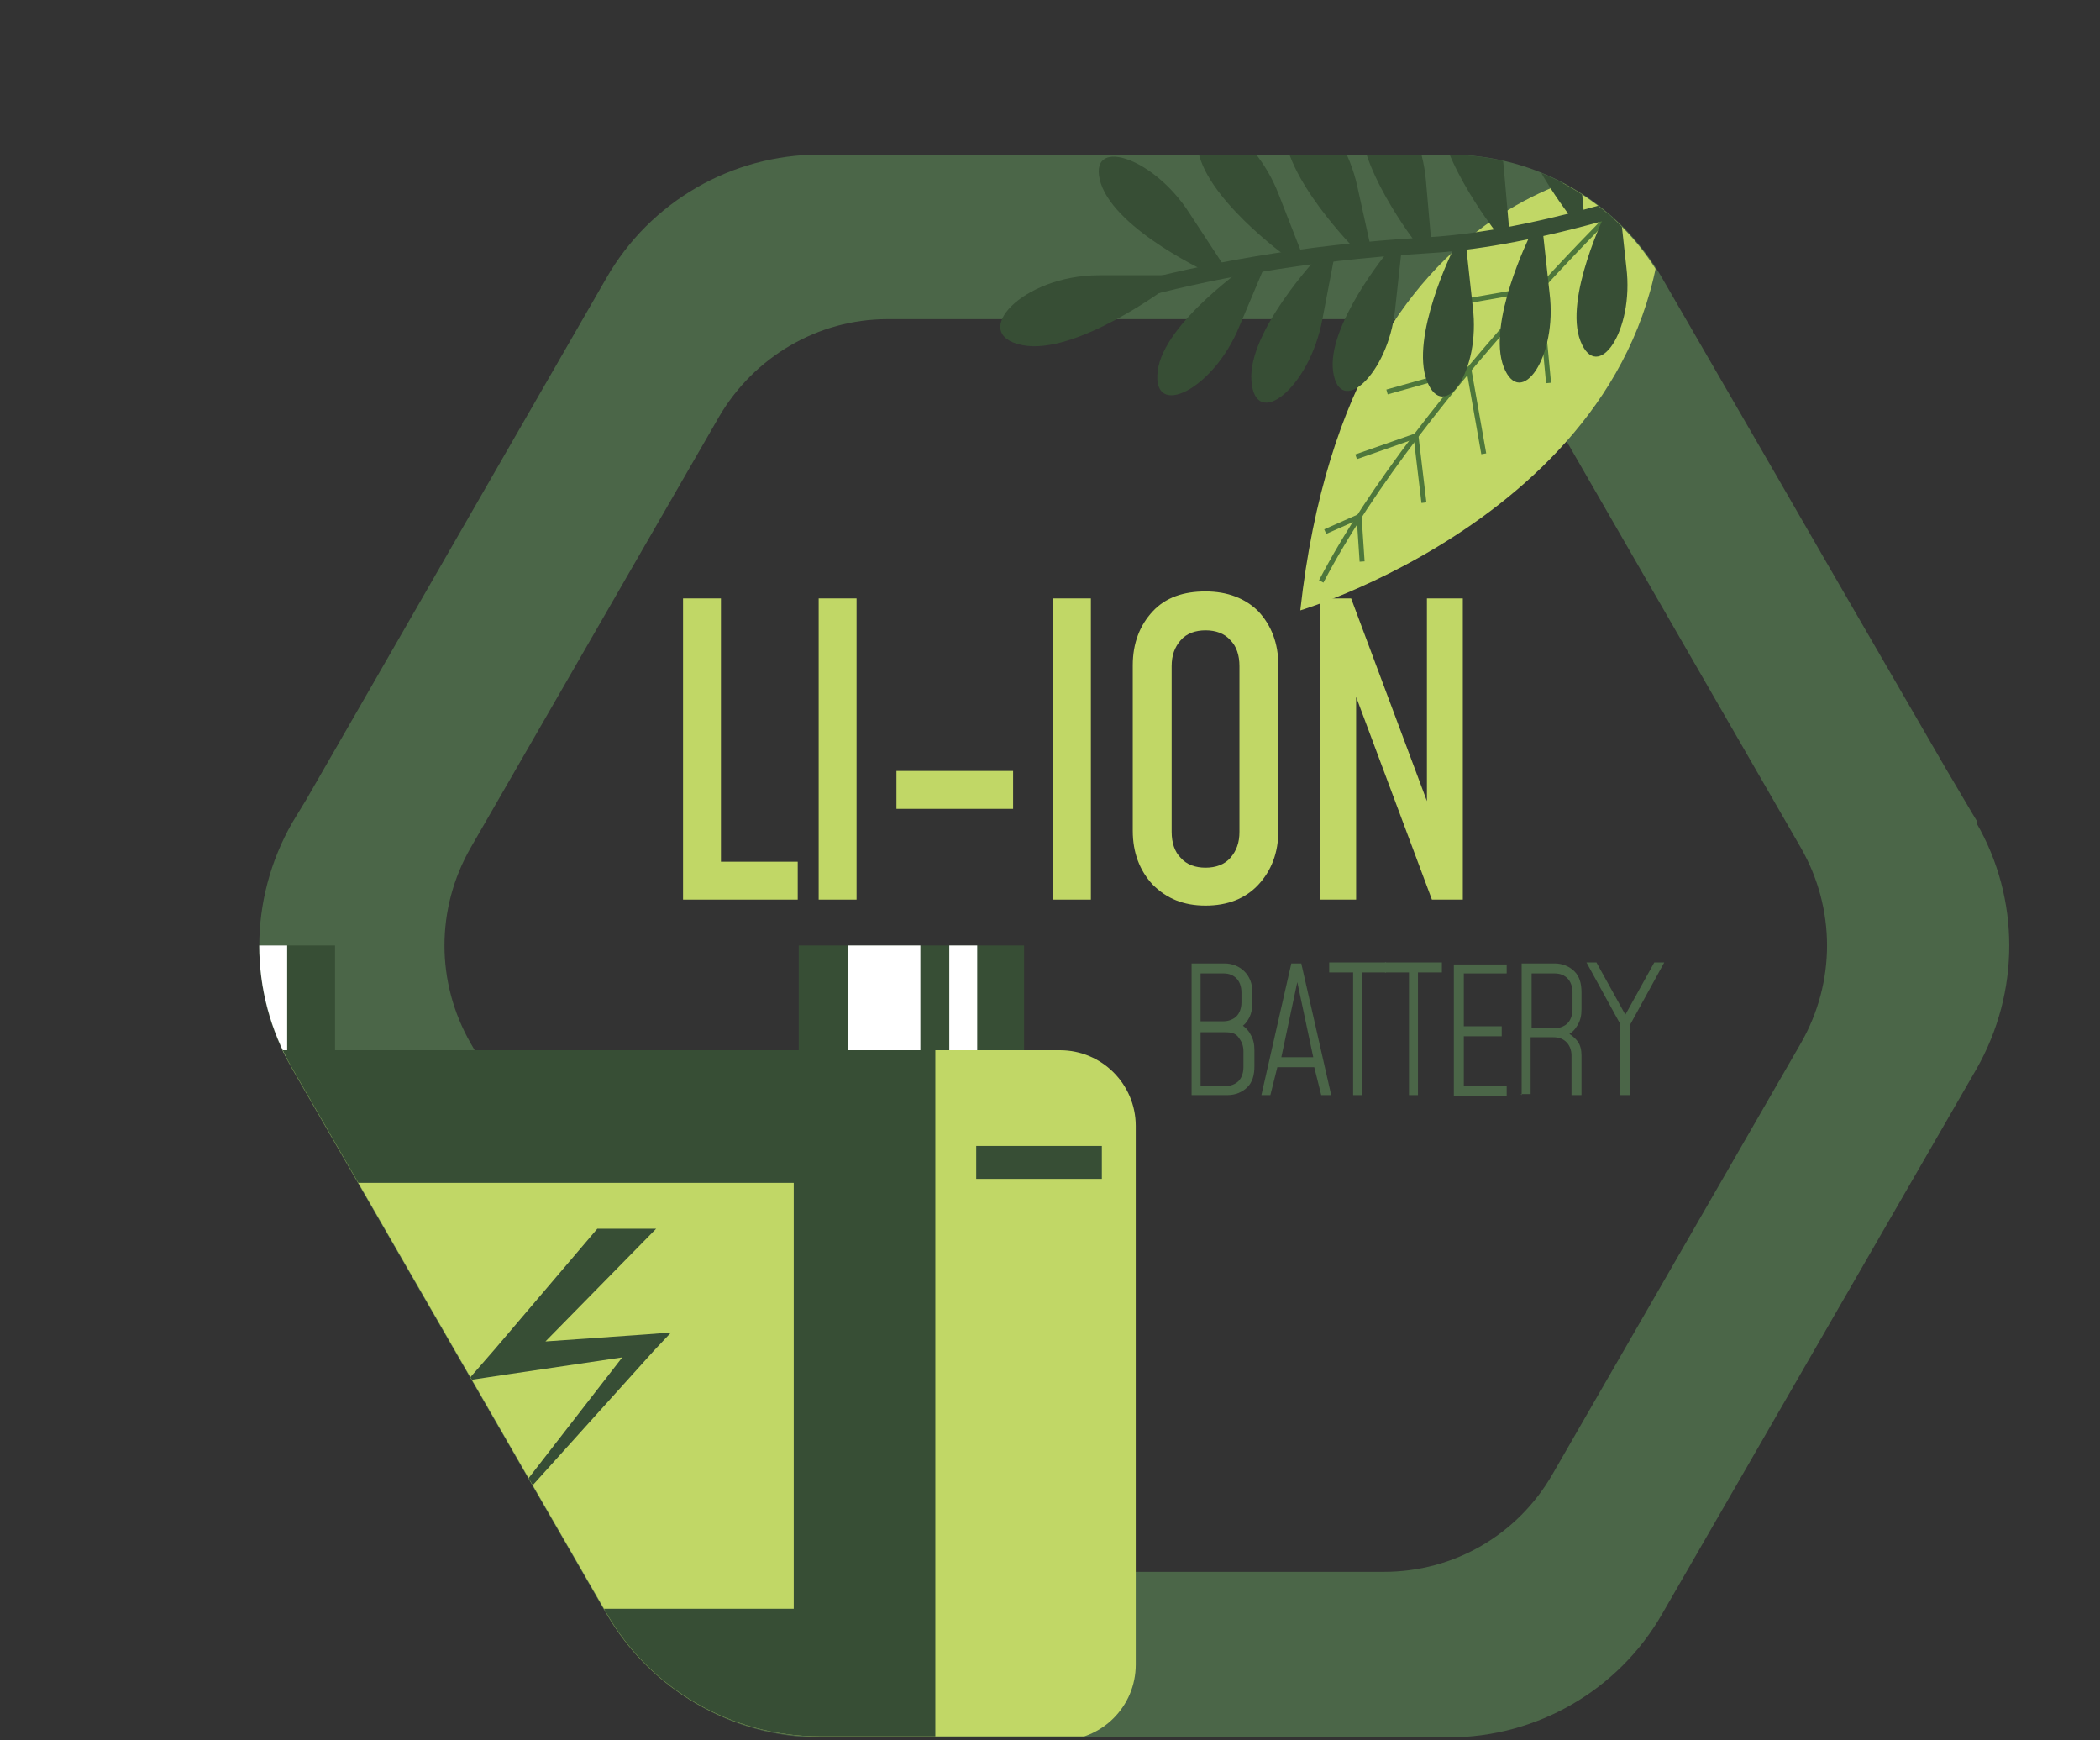 <?xml version="1.0" encoding="UTF-8"?>
<svg xmlns="http://www.w3.org/2000/svg" xmlns:xlink="http://www.w3.org/1999/xlink" version="1.1" viewBox="0 0 210.6 174.5">
  <rect x="0" y="0" width="210.6" height="174.5" fill="#333333" stroke="none"/>
  <defs>
    <style>
      .cls-1, .cls-2 {
        fill: none;
      }

      .cls-3 {
        fill: #4b6648;
      }

      .cls-4 {
        fill: #374e35;
      }

      .cls-5 {
        isolation: isolate;
      }

      .cls-6 {
        clip-path: url(#clippath-1);
      }

      .cls-2 {
        stroke: #4e773b;
        stroke-miterlimit: 10;
        stroke-width: .5px;
      }

      .cls-7 {
        fill: #fff;
      }

      .cls-8 {
        fill: #c1d766;
      }

      .cls-9 {
        mix-blend-mode: soft-light;
      }

      .cls-10 {
        clip-path: url(#clippath);
      }
    </style>
    <clipPath id="clippath">
      <path class="cls-1" d="M178.1,47.6v15.1h-81.5V15.5h48.6c8.8,0,17,4.7,21.4,12.4l11.4,19.7h0Z"/>
    </clipPath>
    <clipPath id="clippath-1">
      <path class="cls-1" d="M198.3,82.4l-.6-1-2.6-4.5-12.1-20.9-4.9-8.5-11.4-19.7c-4.4-7.7-12.6-12.4-21.4-12.4h-63.1c-8.8,0-17,4.7-21.4,12.4l-11,19.1-19.1,33.2-1.4,2.3c-4.4,7.7-4.4,17.1,0,24.7l31.5,54.6c4.4,7.7,12.6,12.4,21.4,12.4h63.1c8.8,0,17-4.7,21.4-12.4l31.5-54.6c4.4-7.7,4.4-17.1,0-24.7h0Z"/>
    </clipPath>
  </defs>
  <!-- Generator: Adobe Illustrator 28.7.1, SVG Export Plug-In . SVG Version: 1.2.0 Build 142)  -->
  <g>
    <g id="Layer_1">
      <g class="cls-5">
        <g id="Layer_2">
          <g id="TEXT">
            <g>
              <g class="cls-5">
                <g class="cls-5">
                  <path class="cls-8" d="M72.3,60v26.4h7.7v3.8h-11.5v-30.2h3.8Z"/>
                  <path class="cls-8" d="M85.9,90.2h-3.8v-30.2h3.8v30.2Z"/>
                  <path class="cls-8" d="M89.9,81.1v-3.8h11.7v3.8h-11.7Z"/>
                  <path class="cls-8" d="M109.4,90.2h-3.8v-30.2h3.8v30.2Z"/>
                  <path class="cls-8" d="M120.9,90.8c-2.2,0-3.9-.7-5.3-2.1-1.3-1.4-2-3.2-2-5.4v-16.6c0-2.2.7-4,2-5.4,1.3-1.4,3.1-2,5.3-2s4,.7,5.3,2c1.3,1.4,2,3.2,2,5.4v16.6c0,2.2-.7,4-2,5.4-1.3,1.4-3.1,2.1-5.3,2.1ZM120.9,87c1,0,1.9-.3,2.5-1,.6-.7.9-1.5.9-2.6v-16.6c0-1.1-.3-2-.9-2.6-.6-.7-1.5-1-2.5-1s-1.9.3-2.5,1c-.6.7-.9,1.5-.9,2.6v16.6c0,1.1.3,2,.9,2.6.6.7,1.5,1,2.5,1Z"/>
                  <path class="cls-8" d="M132.4,90.2v-30.2h3.1l8.6,23h-1c0,0,0-23,0-23h3.6v30.2h-3.1l-8.6-23h1c0,0,0,23,0,23h-3.6Z"/>
                </g>
              </g>
              <g class="cls-5">
                <g class="cls-5">
                  <path class="cls-3" d="M119.5,109.8v-13.2h3.3c.8,0,1.5.3,2,.8.5.5.8,1.2.8,2.1v1c0,.6-.1,1.1-.3,1.5-.2.4-.5.8-.9,1v-.3c.4.2.8.6,1,1,.3.5.4,1,.4,1.6v1.6c0,.9-.2,1.6-.7,2.1-.5.5-1.2.8-2,.8h-3.4ZM120.4,102.4h2.3c.5,0,1-.2,1.3-.5s.5-.8.5-1.4v-1c0-.6-.2-1.1-.5-1.4s-.7-.5-1.3-.5h-2.3v4.8ZM120.4,108.9h2.5c.5,0,1-.2,1.3-.5s.5-.8.5-1.4v-1.6c0-.6-.2-1-.5-1.4s-.7-.5-1.3-.5h-2.5v5.5Z"/>
                </g>
                <g class="cls-5">
                  <path class="cls-3" d="M126.5,109.8l3-13.2h1l3,13.2h-1l-.7-2.8h-3.7l-.7,2.8h-1ZM128.4,106h3.3l-1.7-8h.2l-1.7,8Z"/>
                </g>
                <g class="cls-5">
                  <path class="cls-3" d="M135.7,109.8v-12.3h-2.4v-1h5.7v1h-2.4v12.3h-1Z"/>
                  <path class="cls-3" d="M141.3,109.8v-12.3h-2.4v-1h5.7v1h-2.4v12.3h-1Z"/>
                  <path class="cls-3" d="M151.1,96.6v1h-4.3v5.3h3.8v1h-3.8v5h4.3v1h-5.3v-13.2h5.3Z"/>
                </g>
                <g class="cls-5">
                  <path class="cls-3" d="M152.6,109.8v-13.2h3.3c.8,0,1.5.3,2,.8.5.5.7,1.2.7,2.1v1.7c0,.6-.1,1.1-.4,1.6-.3.5-.6.8-1.1,1v-.3c.4.2.8.5,1.1.9s.4.9.4,1.4v4h-1v-4c0-.5-.2-1-.5-1.3s-.7-.5-1.3-.5h-2.3v5.7h-1ZM153.6,103.1h2.3c.5,0,1-.2,1.3-.5s.5-.8.5-1.4v-1.7c0-.6-.2-1.1-.5-1.4s-.7-.5-1.3-.5h-2.3v5.6Z"/>
                </g>
                <g class="cls-5">
                  <path class="cls-3" d="M162.5,109.8v-7.1l-3.4-6.2h1l3.1,5.6h-.4l3.1-5.6h1l-3.4,6.2v7.1h-1Z"/>
                </g>
              </g>
              <path class="cls-3" d="M198.3,82.4l-.6-1-2.6-4.4-12.1-20.9-4.9-8.5-11.4-19.7c-4.4-7.7-12.6-12.4-21.4-12.4h-63.1c-8.8,0-17,4.7-21.4,12.4l-11,19.1-19.1,33.2-1.4,2.3c-4.4,7.7-4.4,17.1,0,24.7l31.5,54.6c4.4,7.6,12.6,12.4,21.4,12.4h63.1c8.8,0,17-4.7,21.4-12.4l31.5-54.6c4.4-7.7,4.4-17.1,0-24.7h0ZM180.6,104.6l-24.9,43.2c-3.5,6.1-9.9,9.8-16.9,9.8h-49.8c-7,0-13.4-3.7-16.9-9.8l-24.9-43.2c-3.5-6.1-3.5-13.5,0-19.6l24.9-43.2c3.5-6,9.9-9.8,16.9-9.8h49.8c7,0,13.4,3.7,16.9,9.8l24.9,43.2c3.5,6.1,3.5,13.5,0,19.6Z"/>
              <g class="cls-10">
                <g>
                  <path class="cls-8" d="M166.7,16.4s-31.2-1.2-36.3,44.8c0,0,38.7-11.6,36.3-44.8Z"/>
                  <path class="cls-2" d="M166.7,16.4s-24.1,22.5-34.2,41.9"/>
                  <polyline class="cls-2" points="136.6 56.3 136.3 51.8 132.9 53.3"/>
                  <polyline class="cls-2" points="136 45.8 142 43.7 142.8 50.4"/>
                  <polyline class="cls-2" points="148.8 45.5 147.3 37 139.1 39.3"/>
                  <polyline class="cls-2" points="155.3 38.4 154.4 28.9 145.8 30.4"/>
                  <polyline class="cls-2" points="151 23.8 161.3 21.7 161.4 31.7"/>
                  <path class="cls-4" d="M209.8,0c-.4.2-41.5,22.4-66.8,23.8-25.6,1.5-40.1,8.1-40.2,8.2l.7,1.5c.1,0,14.3-6.6,39.6-8.1,7.4-.4,21-2.9,43.5-12.6,13.4-5.7,23.9-11.4,23.9-11.4,0,0-.8-1.4-.8-1.4Z"/>
                  <path class="cls-4" d="M117.2,28.7s-9.3,7-14.7,5.9c-5.4-1.1,0-7,7.7-7h7.5s-.4,1.1-.4,1.1h0Z"/>
                  <path class="cls-4" d="M125.4,26.4s-8.7,5.9-9.3,10.8,5.6,1.9,8.2-4.5l2.7-6.4h-1.6,0Z"/>
                  <path class="cls-4" d="M121.5,27.5s-9.5-4.3-11.1-9.1c-1.5-4.8,5.2-2.8,8.9,3l3.8,5.8s-1.6.3-1.6.3Z"/>
                  <path class="cls-4" d="M129.1,25.8s-8.5-6.1-9-11.1c-.6-5,5.6-1.7,8.1,4.7l2.5,6.4h-1.6Z"/>
                  <path class="cls-4" d="M136,25.1s-7.4-7.4-7.2-12.4,5.8-.8,7.3,5.9l1.5,6.8-1.6-.3h0Z"/>
                  <path class="cls-4" d="M142.1,24.5s-6.4-8.2-5.6-13.2,5.9-.1,6.5,6.8l.6,6.9-1.5-.5Z"/>
                  <path class="cls-4" d="M149.9,23.1s-6.4-8.2-5.6-13.2,5.9-.1,6.5,6.8l.6,6.9-1.5-.5Z"/>
                  <path class="cls-4" d="M157.4,21.6s-6.4-8.2-5.6-13.2,5.9-.1,6.5,6.8l.6,6.9-1.5-.5Z"/>
                  <path class="cls-4" d="M132.3,25.6s-7.2,7.6-6.8,12.6c.4,5,5.8.7,7.1-6.1l1.3-6.8-1.6.4h0Z"/>
                  <path class="cls-4" d="M139.2,25.2s-6.2,7.5-5.5,12.1c.7,4.6,5.5.2,6.2-6.2l.7-6.4s-1.4.4-1.4.4Z"/>
                  <path class="cls-4" d="M145.7,25.1s-4.3,8.7-2.6,13.1c1.7,4.3,5.4-1,4.6-7.4l-.7-6.4s-1.3.8-1.3.7Z"/>
                  <path class="cls-4" d="M153.4,23.7s-4.3,8.7-2.6,13.1c1.7,4.3,5.4-1,4.6-7.4l-.7-6.4s-1.3.8-1.3.7Z"/>
                  <path class="cls-4" d="M161.1,21.2s-4.3,8.7-2.6,13,5.4-1,4.6-7.4l-.7-6.4-1.3.8Z"/>
                </g>
              </g>
              <g class="cls-6">
                <g>
                  <g>
                    <g>
                      <rect class="cls-4" x="11" y="94.8" width="22.6" height="12.6"/>
                      <g class="cls-9">
                        <rect class="cls-7" x="15.9" y="94.8" width="7.3" height="12.6"/>
                        <rect class="cls-7" x="26" y="94.8" width="2.8" height="12.6"/>
                      </g>
                    </g>
                    <g>
                      <rect class="cls-4" x="80.1" y="94.8" width="22.6" height="12.6"/>
                      <g class="cls-9">
                        <rect class="cls-7" x="85" y="94.8" width="7.3" height="12.6"/>
                        <rect class="cls-7" x="95.2" y="94.8" width="2.8" height="12.6"/>
                      </g>
                    </g>
                  </g>
                  <path class="cls-8" d="M7.6,105.3h98.7c4.2,0,7.6,3.4,7.6,7.6v54c0,4.2-3.4,7.6-7.6,7.6H7.6c-4.2,0-7.6-3.4-7.6-7.6v-54c0-4.2,3.4-7.6,7.6-7.6Z"/>
                  <rect class="cls-4" x="20" y="105.3" width="73.8" height="69.1"/>
                  <rect class="cls-8" x="34.1" y="118.6" width="45.5" height="42.7"/>
                  <g>
                    <rect class="cls-4" x="9.4" y="110.2" width="3.3" height="12.6"/>
                    <rect class="cls-4" x="4.7" y="114.9" width="12.6" height="3.3"/>
                  </g>
                  <rect class="cls-4" x="97.9" y="114.9" width="12.6" height="3.3"/>
                  <polygon class="cls-4" points="64.7 133.8 54.7 134.5 65.8 123.2 59.9 123.2 49.6 135.3 46.9 138.4 50.9 137.8 62.4 136.1 46.5 156.6 65.6 135.4 67.3 133.6 64.7 133.8"/>
                </g>
              </g>
            </g>
          </g>
        </g>
      </g>
    </g>
  </g>
</svg>